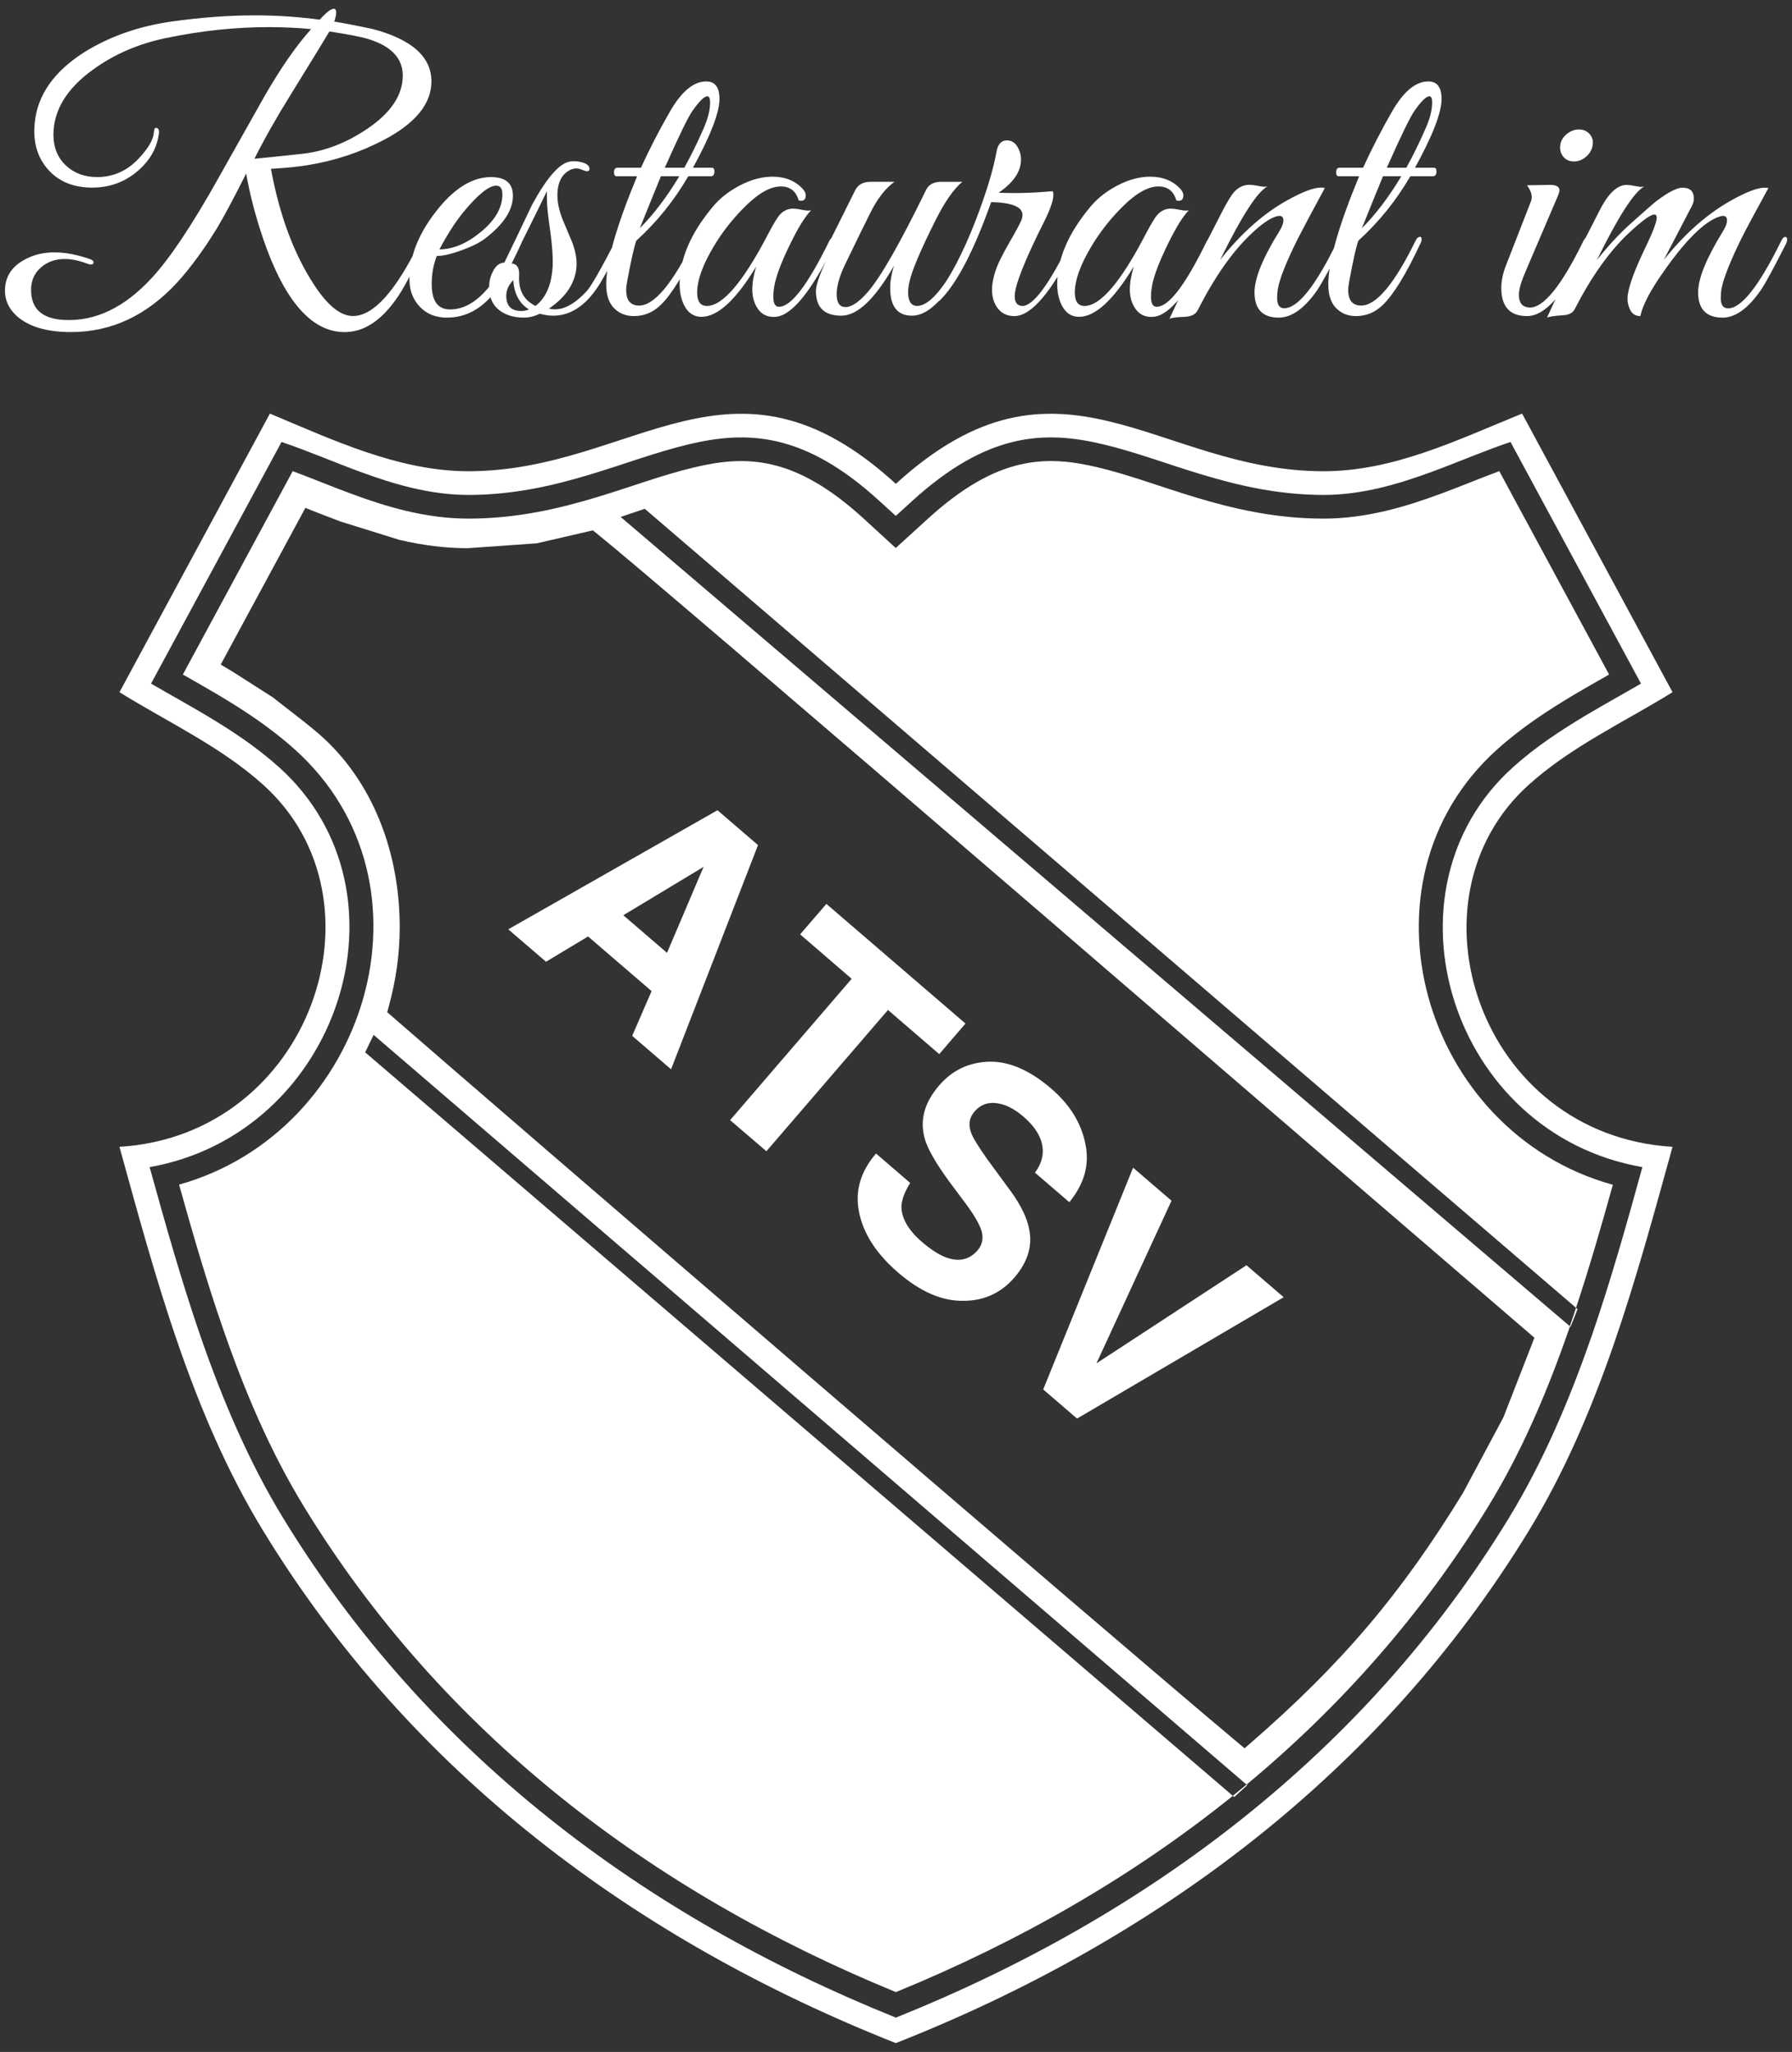 <?xml version="1.0" encoding="UTF-8"?> <svg xmlns="http://www.w3.org/2000/svg" id="Ebene_1" data-name="Ebene 1" viewBox="0 0 527.24 603.78"><rect x="0" y="0" width="527.24" height="603.78" fill="#333333" stroke="none"/><defs><style> .cls-1 { fill: #fff; } </style></defs><path class="cls-1" d="M449.72,230.98c12.53-11.32,28.13-18.48,42.37-27.3l-44.26-81.98c-19.53,7.97-37.95,16.96-58.42,16.96-49.08,0-77.48-40.42-125.84,3.71-48.19-44.12-76.79-3.71-125.77-3.71-20.45,0-40.08-9.29-58.39-16.96l-44.26,81.98c14.23,8.83,29.82,15.99,42.35,27.3,37.72,34,13.82,103.06-42.35,106.47,10.63,38.56,21.33,78.72,42.35,113.11,43.47,71.13,109.31,120.23,186.07,150.62,76.65-30.25,142.76-79.63,186.15-150.62,21.05-34.39,31.71-74.58,42.37-113.11-56.97-3.47-79.64-72.87-42.37-106.47ZM468.23,393.28c-6.54,18.87-14.28,37.01-24.44,53.64-41.99,68.68-105.79,116.88-180.21,146.76-74.53-30.01-138.06-77.95-180.13-146.76-10.17-16.63-17.89-34.77-24.43-53.64-5.68-16.45-10.39-33.24-15-49.86,55.74-9.84,78.91-80.87,38.14-117.61-6.75-6.1-14.24-10.99-21.63-15.4-5.32-3.17-10.75-6.15-16.09-9.26l38.39-71.1c7.65,2.57,15.24,5.86,22.93,8.7,9.85,3.63,20.57,6.88,32.05,6.88,13.22,0,24.93-2.73,35.54-5.93,10.19-3.05,19.73-6.69,29.25-8.95,17.27-4.11,34.04-3.6,56.25,16.76l4.71,4.3,4.7-4.29c22.33-20.37,39.1-20.88,56.35-16.78,9.52,2.27,19.06,5.91,29.24,8.96,10.61,3.19,22.33,5.93,35.57,5.93,11.49,0,22.21-3.25,32.07-6.88,7.69-2.84,15.28-6.13,22.93-8.7l38.39,71.1c-5.35,3.11-10.76,6.09-16.09,9.26-7.38,4.41-14.88,9.3-21.63,15.4-40.24,36.25-18.37,107.77,38.13,117.61-4.57,16.62-9.3,33.42-14.97,49.86Z"></path><path id="path32" class="cls-1" d="M125.18,71.52c-3.53,7.97-6.44,13.52-8.74,16.66-4.52,6.36-9.53,9.54-15.05,9.54-9.72,0-17.73-9.19-24.01-27.59-2.29-6.81-3.94-13.17-4.95-19.07-3.65,7.28-6.52,12.64-8.59,16.09-3.84,6.24-7.7,11.55-11.61,15.85-8.97,9.81-19.42,14.71-31.36,14.71-7.12,0-12.44-1.58-15.97-4.75-2.29-2.11-3.44-4.57-3.44-7.43,0-4.25,2.18-7.43,6.54-9.52,2.38-1.18,5.06-1.75,8.04-1.75,3.14,0,6.61.65,10.35,1.95.75.24,1.14.58,1.14,1.04,0,.38-.27.58-.8.58-.31,0-.66-.1-1.03-.24-2.4-.91-4.6-1.38-6.67-1.38-2.76,0-5.1.84-7.01,2.51-1.92,1.68-2.88,3.86-2.88,6.58,0,5.59,3.26,8.54,9.79,8.84,9.11.46,17.71-3.64,25.72-12.36,5.29-5.7,11.86-15.51,19.65-29.45l13.58-24.13c4.82-8.34,9.37-14.89,13.67-19.64-4.15-.39-8.32-.58-12.53-.58-9.87,0-19.97,1.08-30.21,3.22-8.11,1.68-15.28,4.79-21.48,9.31-7.74,5.59-11.61,11.98-11.61,19.18,0,3.67,1.21,6.66,3.63,8.96,2.41,2.3,5.5,3.45,9.23,3.45,4.75,0,8.87-1.84,12.3-5.52,2.76-2.98,4.21-5.47,4.37-7.46.08-1,.27-1.5.57-1.5.77,0,1.08.58.92,1.73-.46,3.52-1.96,6.62-4.48,9.3-4.14,4.37-9.19,6.55-15.17,6.55-5.51,0-9.83-1.79-12.98-5.35-3.14-3.56-4.44-8.09-3.9-13.62.76-8.26,5.7-15.28,14.82-21.02,7.35-4.52,15.77-7.47,25.27-8.85,8.65-1.22,16.88-1.84,24.7-1.84,6.51,0,12.87.43,19.07,1.27,1.92-2.14,3.3-3.21,4.14-3.21.46,0,.69.38.69,1.14,0,.69-.19,1.57-.58,2.64,2.14.31,5.94,1.03,11.38,2.19,11.49,3.06,17.23,8.2,17.23,15.39,0,6.59-4.67,12.33-14.02,17.24-6.97,3.67-14.51,6.16-22.63,7.46-2.83.46-6.36.8-10.57,1.04,2.53,13.71,6.78,25.12,12.76,34.23,3.98,6.06,7.77,9.08,11.37,9.08,5.97,0,12.48-7.16,19.52-21.49.39-.83.87-1.38,1.38-1.61.55-.22.81-.07.81.47,0,.22-.12.61-.34,1.14M108.18,11.44c-1.99-.61-5.75-1.34-11.26-2.18-.47.84-4.22,6.97-11.26,18.38-4.29,6.89-7.89,13.25-10.8,19.07,2.6-.23,7.42-.73,14.47-1.5,6.36-.76,12.57-3.17,18.63-7.24,7.04-4.74,10.54-9.98,10.54-15.73,0-5.12-3.43-8.73-10.31-10.8M153.42,71.52c-3.21,6.98-5.81,11.76-7.8,14.37-3.93,5.05-8.62,7.57-14.14,7.57-3.21,0-5.83-1.01-7.86-3.1-2.03-2.07-3.09-4.71-3.15-7.92-.08-7.12,2.86-14.29,8.83-21.49,4.91-5.89,9.97-8.84,15.17-8.84,4.29,0,6.44,1.83,6.44,5.52,0,4.21-2.76,8.42-8.28,12.63-1.52,1.15-3.8,2.29-6.82,3.38-3.03,1.12-5.46,1.68-7.3,1.68-.99,2.53-1.49,5.28-1.49,8.27,0,4.98,1.79,7.46,5.4,7.46,6.96,0,13.28-6.55,18.93-19.64.47-1.07,1.07-1.61,1.85-1.61.38,0,.57.24.57.69,0,.15-.11.5-.35,1.03M147.81,57.17c0-1.71-.62-2.54-1.84-2.54-2.14,0-5.4,2.65-9.76,7.95-2.3,2.83-4.6,6.43-6.92,10.79,3.99,0,8.08-1.72,12.25-5.17,4.18-3.45,6.27-7.12,6.27-11.02M182.16,72.78c-1.46,3.15-3.14,6.36-5.05,9.66-4.01,6.97-8.79,10.45-14.37,10.45-1.22,0-2.53-.19-3.91-.57-1.6.76-3.17,1.14-4.71,1.14-2.98,0-5.43-.76-7.35-2.29-1.91-1.53-2.86-3.75-2.86-6.67,0-1.6.34-3.1,1.03-4.47.84-1.77,1.98-2.69,3.45-2.76,2.75-5.67,5.47-11.33,8.15-17.01,4.37-8.04,8.11-12.29,11.26-12.75,1.07-.15,2.18-.07,3.33.23,1.53.39,2.31,1.06,2.31,1.96,0,.45-.27.69-.81.69-.23,0-.93-.24-2.07-.69-.92-.24-1.81-.16-2.65.23-2.6,1.22-3.91,3.75-3.91,7.57,0,2.07.5,4.43,1.5,7.01.92,2.14,1.83,4.35,2.76,6.57,1,2.52,1.45,4.86,1.38,7.01-.24,4.97-2.96,9.2-8.16,12.74l.81.12c3.21.46,6.63-1.3,10.34-5.29,1.22-1.3,4.09-6.31,8.62-15.05.22-.37.47-.56.8-.56.54,0,.8.26.8.79,0,.24-.24.89-.69,1.95M162.62,78.08c.08-2.39-.14-5.63-.68-9.77-.68-4.53-1.03-7.77-1.03-9.77v-2.29c-4.34,8.96-7.88,16.04-10.57,21.25,1.75.07,2.56,1.3,2.4,3.68-.23,4.22,1.38,7.16,4.82,8.84,3.09-2.37,4.78-6.36,5.06-11.94M155.62,91.05c-2.83-1.75-4.37-4.63-4.6-8.61-1.37,1.37-2.07,2.91-2.07,4.59,0,2.99,1.47,4.48,4.39,4.48.74,0,1.51-.13,2.29-.46M209.38,49.35c.54,0,.81.35.81,1.04,0,1-.34,1.48-1.04,1.48h-6.66c-4.13,7.13-9.22,13.45-15.28,18.96-.59,1.62-1.49,5.52-2.65,11.73-.22,1.22-.33,2.13-.33,2.75,0,3.06,1.26,4.6,3.8,4.6,4.43,0,9.75-6.32,15.97-18.96.37-.85.83-1.26,1.37-1.26.3,0,.46.22.46.69,0,.38-.12.8-.37,1.26-4.2,9.04-7.92,15.09-11.13,18.15-2.22,2.14-4.83,3.22-7.81,3.22-2.37,0-4.33-.79-5.87-2.35-1.53-1.57-2.29-3.9-2.29-6.96,0-6.66,3.03-17.27,9.08-31.83h-5.98c-.54,0-.81-.37-.81-1.14,0-.92.35-1.38,1.04-1.38h6.89c2.61-5.67,5.4-11.11,8.41-16.31,3.43-6.06,7.03-9.08,10.79-9.08,2.61,0,3.9,1.72,3.9,5.17,0,3.99-2.6,10.73-7.8,20.22h5.5ZM207.09,37.63c1.22-2.83,1.83-5.32,1.83-7.47,0-1.22-.26-1.83-.8-1.83-.92,0-2.35,1.42-4.36,4.25-1.3,1.84-4.02,7.43-8.16,16.77h5.74c1.92-3.45,3.85-7.35,5.75-11.72M199.86,51.87h-5.41c-1.14,2.76-3.21,7.86-6.2,15.29,4.06-4.07,7.92-9.16,11.61-15.29M245.57,71.87c-6.82,13.86-12.6,20.99-17.35,21.36-2.21.16-3.91-.56-5.12-2.18-1.16-1.61-1.76-3.56-1.76-5.86,0-1.99.37-4.24,1.15-6.77-5.98,9.87-11.36,14.81-16.11,14.81-2.21,0-3.9-1.1-5.05-3.32-.92-1.79-1.37-3.89-1.37-6.35,0-7.3,3.21-14.85,9.65-22.59,2.06-2.53,4.75-4.66,8.05-6.39,3.28-1.72,6.5-2.59,9.62-2.59,3.78,0,6.74,1.22,8.97,3.67.53.61.81,1.23.81,1.83,0,1.33-.69,1.81-2.07,1.5-.77-2.75-2.53-4.13-5.29-4.13-3.22,0-7,2.25-11.37,6.8-3.21,3.32-6.02,6.94-8.39,10.94-3.22,5.39-4.82,9.89-4.82,13.49,0,2.63.95,3.93,2.87,3.93,4.66,0,10.68-7.07,18.04-21.22,1.53-2.92,2.67-4.81,3.44-5.67,1.22-1.29,2.68-1.87,4.37-1.72.38,0,1.15.12,2.29.35,1.16.23,1.99.27,2.53.11-1.76,1.76-3.87,5.17-6.31,10.22-2.31,4.75-3.76,8.51-4.37,11.26-.31,1.46-.46,2.76-.46,3.91,0,1.99.53,2.99,1.6,2.99,3.53.16,8.47-6.28,14.85-19.3.37-.77.83-1.15,1.35-1.15.39,0,.58.24.58.69s-.12.92-.35,1.38M279.02,85.08c-3.67,5.21-7.26,7.81-10.69,7.81-4.29,0-6.42-2.71-6.42-8.16,0-1.99.37-4.16,1.12-6.54-5.59,9.79-10.76,14.7-15.5,14.7-4.99,0-7.47-2.41-7.47-7.24,0-1.99,1.38-5.73,4.13-11.25-.84.07-1.26-.24-1.26-.93,0-.07,2.91-5.93,8.73-17.57.85-1.61,2.34-2.41,4.48-2.41h7.03c-2.76,1.98-5.21,5.2-7.36,9.64-1.38,2.77-3.8,7.7-7.24,14.83-1.6,3.36-2.41,6.24-2.41,8.61,0,2.53.88,3.79,2.64,3.79s3.95-1.49,6.55-4.47c3.82-4.44,9.53-14.44,17.11-29.99.79-1.61,2.27-2.41,4.49-2.41h6.2c-2.53,2.07-5.17,5.86-7.93,11.37-4.52,9.04-7.07,15.13-7.69,18.27-.25,1.22-.35,2.14-.35,2.76,0,2.68.84,4.05,2.53,4.13,4.06.08,9.12-6.32,15.16-19.19.39-.76.81-1.14,1.27-1.14.39,0,.57.31.57.91,0,.32-.04.62-.11.92-.31.77-1.43,2.94-3.38,6.5-1.96,3.56-3.37,5.91-4.19,7.07M316.35,71.98c-6.96,14.02-12.94,21.03-17.91,21.03-2.07,0-3.69-.76-4.85-2.25-1.15-1.49-1.72-3.32-1.72-5.45,0-2,.5-4.29,1.49-6.89.7-1.69,1.84-3.95,3.45-6.78,1.84-3.14,3.06-5.4,3.67-6.78.25-.61.35-1.15.35-1.61,0-2.37-3.06-3.64-9.2-3.78l-1.35,3.65c-4.68,12.49-9.31,20.95-13.9,25.41-.24.13-.43.22-.58.22-.31,0-.5-.17-.58-.57-.07-.39,0-.76.23-1.15,4.06-5.28,7.93-12.67,11.61-22.17,3.13-8.2,5.17-14.85,6.09-19.99.37-2.37,1.41-3.56,3.1-3.56,1.3,0,2.31.6,3.05,1.79.72,1.18,1.1,2.46,1.1,3.84,0,3.52-2.21,6.78-6.57,9.76,4.91.23,10.19.08,15.85-.45.18.22.24.55.24,1.03,0,1.68-.89,4.28-2.65,7.8-5.81,11.57-8.72,18.92-8.72,22.08,0,1.84.73,2.79,2.18,2.87,3.23.08,7.96-6.32,14.25-19.19.37-.76.8-1.14,1.26-1.14.38,0,.57.31.57.91,0,.32-.15.78-.46,1.38M356.68,71.87c-6.82,13.86-12.61,20.99-17.35,21.36-2.22.16-3.91-.56-5.12-2.18-1.19-1.61-1.79-3.56-1.79-5.86,0-1.99.39-4.24,1.16-6.77-5.98,9.87-11.36,14.81-16.09,14.81-2.22,0-3.91-1.1-5.06-3.32-.92-1.79-1.38-3.89-1.38-6.35,0-7.3,3.22-14.85,9.66-22.59,2.07-2.53,4.75-4.66,8.05-6.39,3.29-1.72,6.5-2.59,9.64-2.59,3.76,0,6.75,1.22,8.96,3.67.53.61.8,1.23.8,1.83,0,1.33-.68,1.81-2.06,1.5-.77-2.75-2.53-4.13-5.29-4.13-3.21,0-7.01,2.25-11.37,6.8-3.22,3.32-6.02,6.94-8.39,10.94-3.22,5.39-4.82,9.89-4.82,13.49,0,2.63.95,3.93,2.86,3.93,4.68,0,10.71-7.07,18.04-21.22,1.54-2.92,2.68-4.81,3.45-5.67,1.23-1.29,2.68-1.87,4.37-1.72.38,0,1.15.12,2.29.35,1.16.23,2,.27,2.55.11-1.77,1.76-3.86,5.17-6.32,10.22-2.3,4.75-3.75,8.51-4.37,11.26-.3,1.46-.46,2.76-.46,3.91,0,1.99.53,2.99,1.61,2.99,3.52.16,8.47-6.28,14.82-19.3.38-.77.84-1.15,1.38-1.15.38,0,.57.24.57.69s-.11.92-.34,1.38M394.83,71.98c-3.29,6.58-5.71,11.03-7.24,13.33-3.75,5.43-7.55,8.15-11.37,8.15-4.75,0-7.12-2.48-7.12-7.46,0-4.13,2.45-10.15,7.35-18.03.76-1.23,1.15-2.27,1.15-3.11,0-1.23-.73-1.61-2.19-1.15-1.92.61-4.28,2.27-7.12,4.95-5.59,5.2-10.91,12.79-15.97,22.74-.61,1.14-1.88,1.75-3.8,1.83-2.44.08-3.92.27-4.45.59,4.28-9.35,9.56-20.07,15.84-32.19,1.31-2.45,2.34-4.14,3.1-5.05,1.46-1.61,3.15-2.34,5.06-2.18.38,0,1.15.11,2.3.34,1.14.23,2,.27,2.53.12-2.99,1.6-7.63,8.8-13.91,21.6,6.14-7.75,12.68-13.58,19.65-17.47,4.52-2.53,7.85-3.79,9.99-3.79.46,0,.85.03,1.16.11-3.99,7.36-6.63,12.35-7.95,14.94-3.37,6.74-5.31,11.64-5.86,14.7-.15.93-.23,1.85-.23,2.76,0,2,.7,2.99,2.08,2.99,4.06,0,9.3-6.63,15.73-19.88.38-.76.77-1.14,1.15-1.14.33,0,.46.26.46.8s-.11,1.03-.34,1.49M421.83,49.35c.54,0,.8.35.8,1.04,0,1-.35,1.48-1.03,1.48h-6.66c-4.14,7.13-9.24,13.45-15.29,18.96-.6,1.62-1.5,5.52-2.64,11.73-.23,1.22-.34,2.13-.34,2.75,0,3.06,1.26,4.6,3.8,4.6,4.43,0,9.76-6.32,15.96-18.96.38-.85.85-1.26,1.38-1.26.3,0,.46.22.46.69,0,.38-.12.8-.35,1.26-4.22,9.04-7.93,15.09-11.14,18.15-2.23,2.14-4.82,3.22-7.82,3.22-2.37,0-4.32-.79-5.85-2.35-1.53-1.57-2.3-3.9-2.3-6.96,0-6.66,3.03-17.27,9.07-31.83h-5.95c-.56,0-.81-.37-.81-1.14,0-.92.32-1.38,1.03-1.38h6.89c2.61-5.67,5.41-11.11,8.39-16.31,3.45-6.06,7.04-9.08,10.8-9.08,2.6,0,3.91,1.72,3.91,5.17,0,3.99-2.61,10.73-7.82,20.22h5.52ZM419.51,37.63c1.24-2.83,1.85-5.32,1.85-7.47,0-1.22-.27-1.83-.81-1.83-.92,0-2.37,1.42-4.37,4.25-1.29,1.84-4.01,7.43-8.15,16.77h5.74c1.91-3.45,3.84-7.35,5.74-11.72M412.29,51.87h-5.39c-1.15,2.76-3.22,7.86-6.21,15.29,4.06-4.07,7.92-9.16,11.6-15.29M468.58,42.8c-.23,1.3-.87,2.41-1.95,3.33-1.07.92-2.26,1.38-3.56,1.38s-2.34-.46-3.1-1.38c-.77-.92-1.07-2.03-.92-3.33.15-1.3.77-2.41,1.88-3.33,1.12-.92,2.33-1.37,3.64-1.37s2.34.45,3.15,1.37c.8.92,1.1,2.03.85,3.33M447.55,83.24c-.43,1.38-.66,2.57-.66,3.57,0,2.29.98,3.52,2.98,3.67,4.13.31,9.46-6.21,15.97-19.53.38-.77.8-1.15,1.27-1.15.37,0,.57.27.57.8,0,.47-.14.92-.36,1.38-6.5,14.02-12.52,21.03-18.03,21.03-5.05,0-7.58-2.76-7.58-8.28,0-2.06.46-4.28,1.38-6.65l7.35-18.85c.16-.38.23-.8.23-1.26,0-1-.46-2.15-1.38-3.45l6.33-.11c2.14-.08,3.21.46,3.21,1.6,0,.39-.27,1.21-.81,2.42l-9.19,21.49c-.46,1.06-.88,2.17-1.27,3.32M525.35,71.98c-3.53,6.97-5.94,11.41-7.24,13.33-3.75,5.43-7.51,8.15-11.26,8.15-4.82,0-7.23-2.48-7.23-7.46,0-4.06,2.44-10.07,7.35-18.03.76-1.23,1.15-2.27,1.15-3.11,0-1.23-.73-1.61-2.19-1.15-4.44,1.46-9.96,6.89-16.54,16.32-3.83,5.43-6.09,9.76-6.78,12.98-1.46,0-2.49-.69-3.1-2.07-.61-1.38-.81-2.8-.58-4.25.46-2.99,2.08-7.35,4.82-13.1,2.46-5.05,3.69-8.24,3.69-9.53,0-.62-.23-.93-.69-.93-1.16,0-3.68,1.85-7.59,5.51-5.66,5.33-10.94,12.76-15.85,22.31-.54,1.14-1.76,1.76-3.67,1.83-2.38.17-3.87.38-4.49.69,4.21-9.24,9.43-19.84,15.63-31.83,2.6-5.03,5.32-7.44,8.15-7.21.39,0,1.15.11,2.3.34,1.15.23,1.99.27,2.52.12-2.98,1.6-7.61,8.8-13.9,21.6,3.38-4.22,6.57-7.67,9.54-10.35,4.68-4.2,7.4-6.58,8.15-7.12,3.4-2.53,5.87-3.79,7.48-3.79,2.22,0,3.34,1.07,3.34,3.22,0,.69-.18,1.34-.47,1.95-1.53,2.98-4.33,8.34-8.38,16.09,6.11-7.67,12.7-13.49,19.75-17.47,4.52-2.53,7.82-3.79,9.89-3.79.46,0,.84.03,1.14.11-3.98,7.27-6.63,12.22-7.93,14.82-3.27,6.67-5.24,11.61-5.86,14.82-.15.85-.22,1.77-.22,2.76,0,2,.72,2.99,2.17,2.99,3.91,0,9.14-6.63,15.63-19.88.38-.76.77-1.14,1.16-1.14.37,0,.57.26.57.8,0,.38-.15.89-.46,1.49"></path><g><path class="cls-1" d="M189.7,149.71l274,235.11c3.96-11.97,7.47-24.12,10.83-36.2-56.14-15.51-77.23-89.16-34.15-128,7.28-6.57,15.23-11.72,22.75-16.21,3.41-2.02,6.85-3.97,10.3-5.93l-32.32-59.85c-5.73,2.14-11.45,4.53-17.23,6.66-10.04,3.72-21.71,7.31-34.47,7.31-14.21,0-26.66-2.94-37.57-6.23-10.06-3.01-19.45-6.62-28.83-8.85-15.23-3.63-29.57-3.53-50.05,15.15l-9.42,8.58-9.38-8.61c-20.36-18.63-34.69-18.75-49.93-15.11-9.39,2.22-18.81,5.83-28.87,8.84-10.9,3.29-23.35,6.23-37.55,6.23-12.75,0-24.4-3.59-34.45-7.31-5.79-2.13-11.52-4.52-17.24-6.66l-32.32,59.85c3.45,1.96,6.9,3.91,10.29,5.93,7.55,4.49,15.48,9.65,22.75,16.21,43.72,39.39,21.21,112.48-34.15,127.95,3.95,14.18,8.09,28.46,12.94,42.42,6.42,18.58,13.95,36.23,23.77,52.29,40.66,66.51,101.92,113.26,174.19,142.89,36.15-14.79,69.62-33.96,99.13-57.75l-255.28-218.77,2.48-5.14,256.84,220.61c27.7-23.02,51.78-50.22,71.1-81.83,9.83-16.05,17.37-33.7,23.8-52.29.08-.24.16-.48.25-.73L182.61,152.11l7.09-2.4ZM312.66,274.18l71.21,61.32s61.96,53.29,66.16,56.9l1.42,1.23-.68,1.75c-1.58,4.1-8.39,21.53-8.39,21.53l-.13.29-11.77,22.01c-18.18,29.74-35.73,50.41-62.59,73.73l-1.72,1.49-1.74-1.46c-36.51-30.54-220.59-189.05-249.25-214.04l-1.26-1.1.45-1.62c2.15-7.79,3.23-15.65,3.23-23.35,0-23.95-9.24-45.17-25.35-58.23l-2.7-2.2-9.36-7.29-11.99-7.65c-.15-.08-.62-.36-1.08-.64l-2.18-1.31,1.21-2.24c3.02-5.59,19.78-36.61,22.57-41.77l1.13-2.09,2.2.88c1.13.45,2.35.91,2.35.92l5.81,2.23,17.33,5.39c7.04,1.64,13.59,2.44,20,2.45l20.38-1.44c1.01-.23,5.88-1.35,10.18-2.35l6.32-1.46,1.01.8c8.9,7.1,55.07,46.57,137.24,117.3Z"></path><path class="cls-1" d="M363.13,528.78l3.82-3.49-.21-.18c-1.34,1.11-2.67,2.22-4.03,3.31l.42.36Z"></path><path class="cls-1" d="M461.87,390.27l.2.17,2.08-5.23-.45-.39c-.6,1.82-1.21,3.63-1.83,5.44Z"></path></g><path id="path38" class="cls-1" d="M211.1,238.41l11.92,10.26-25.58,65.97-11.44-9.84,5.71-13.17-18.69-16.08-12.37,7.44-11.11-9.54,61.56-35.04ZM183.39,269.31l12.86,11.06,10.76-25.3-23.62,14.24Z"></path><path id="path40" class="cls-1" d="M284.07,301.17l-7.73,9-15.08-12.99-35.77,41.57-10.68-9.15,35.76-41.59-15.16-13.08,7.73-8.96,40.93,35.21Z"></path><path id="path42" class="cls-1" d="M267.81,348.06c-1.64,2.61-2.46,4.83-2.59,6.81-.05,3.48,1.96,7.08,6.13,10.65,2.52,2.15,4.81,3.63,6.84,4.41,3.86,1.48,7.02.79,9.43-2.03,1.45-1.69,1.77-3.63,1.16-5.74-.7-2.17-2.36-4.94-4.91-8.35l-4.33-5.79c-4.21-5.73-6.71-10.07-7.54-13.25-1.38-5.33,0-10.35,4.3-15.36,3.93-4.57,8.8-6.82,14.7-7.01,5.77-.16,11.94,2.44,18.33,7.96,5.35,4.59,8.7,9.93,9.96,15.99,1.37,6.09-.16,11.86-4.67,17.39l-10.12-8.69c2.42-3.29,2.91-6.54,1.6-9.99-.88-2.22-2.56-4.41-5.01-6.52-2.75-2.34-5.4-3.67-7.97-3.94-2.53-.33-4.72.49-6.39,2.45-1.57,1.84-1.88,3.9-1.03,6.19.47,1.42,2.07,4.01,4.68,7.74l6.98,9.5c3.07,4.25,4.87,8.01,5.43,11.17,1.03,4.91-.39,9.68-4.32,14.25-3.93,4.56-9.01,6.92-15.19,6.86-6.16.07-12.48-2.68-18.95-8.24-6.53-5.6-10.38-11.63-11.59-17.91-1.25-6.23.47-11.92,5.01-17.19l10.04,8.65Z"></path><path id="path44" class="cls-1" d="M366.73,372.29l10.95,9.41-60.79,35.71-9.96-8.57,26.45-65.25,11.3,9.72-22.09,47.86,44.14-28.87Z"></path></svg> 